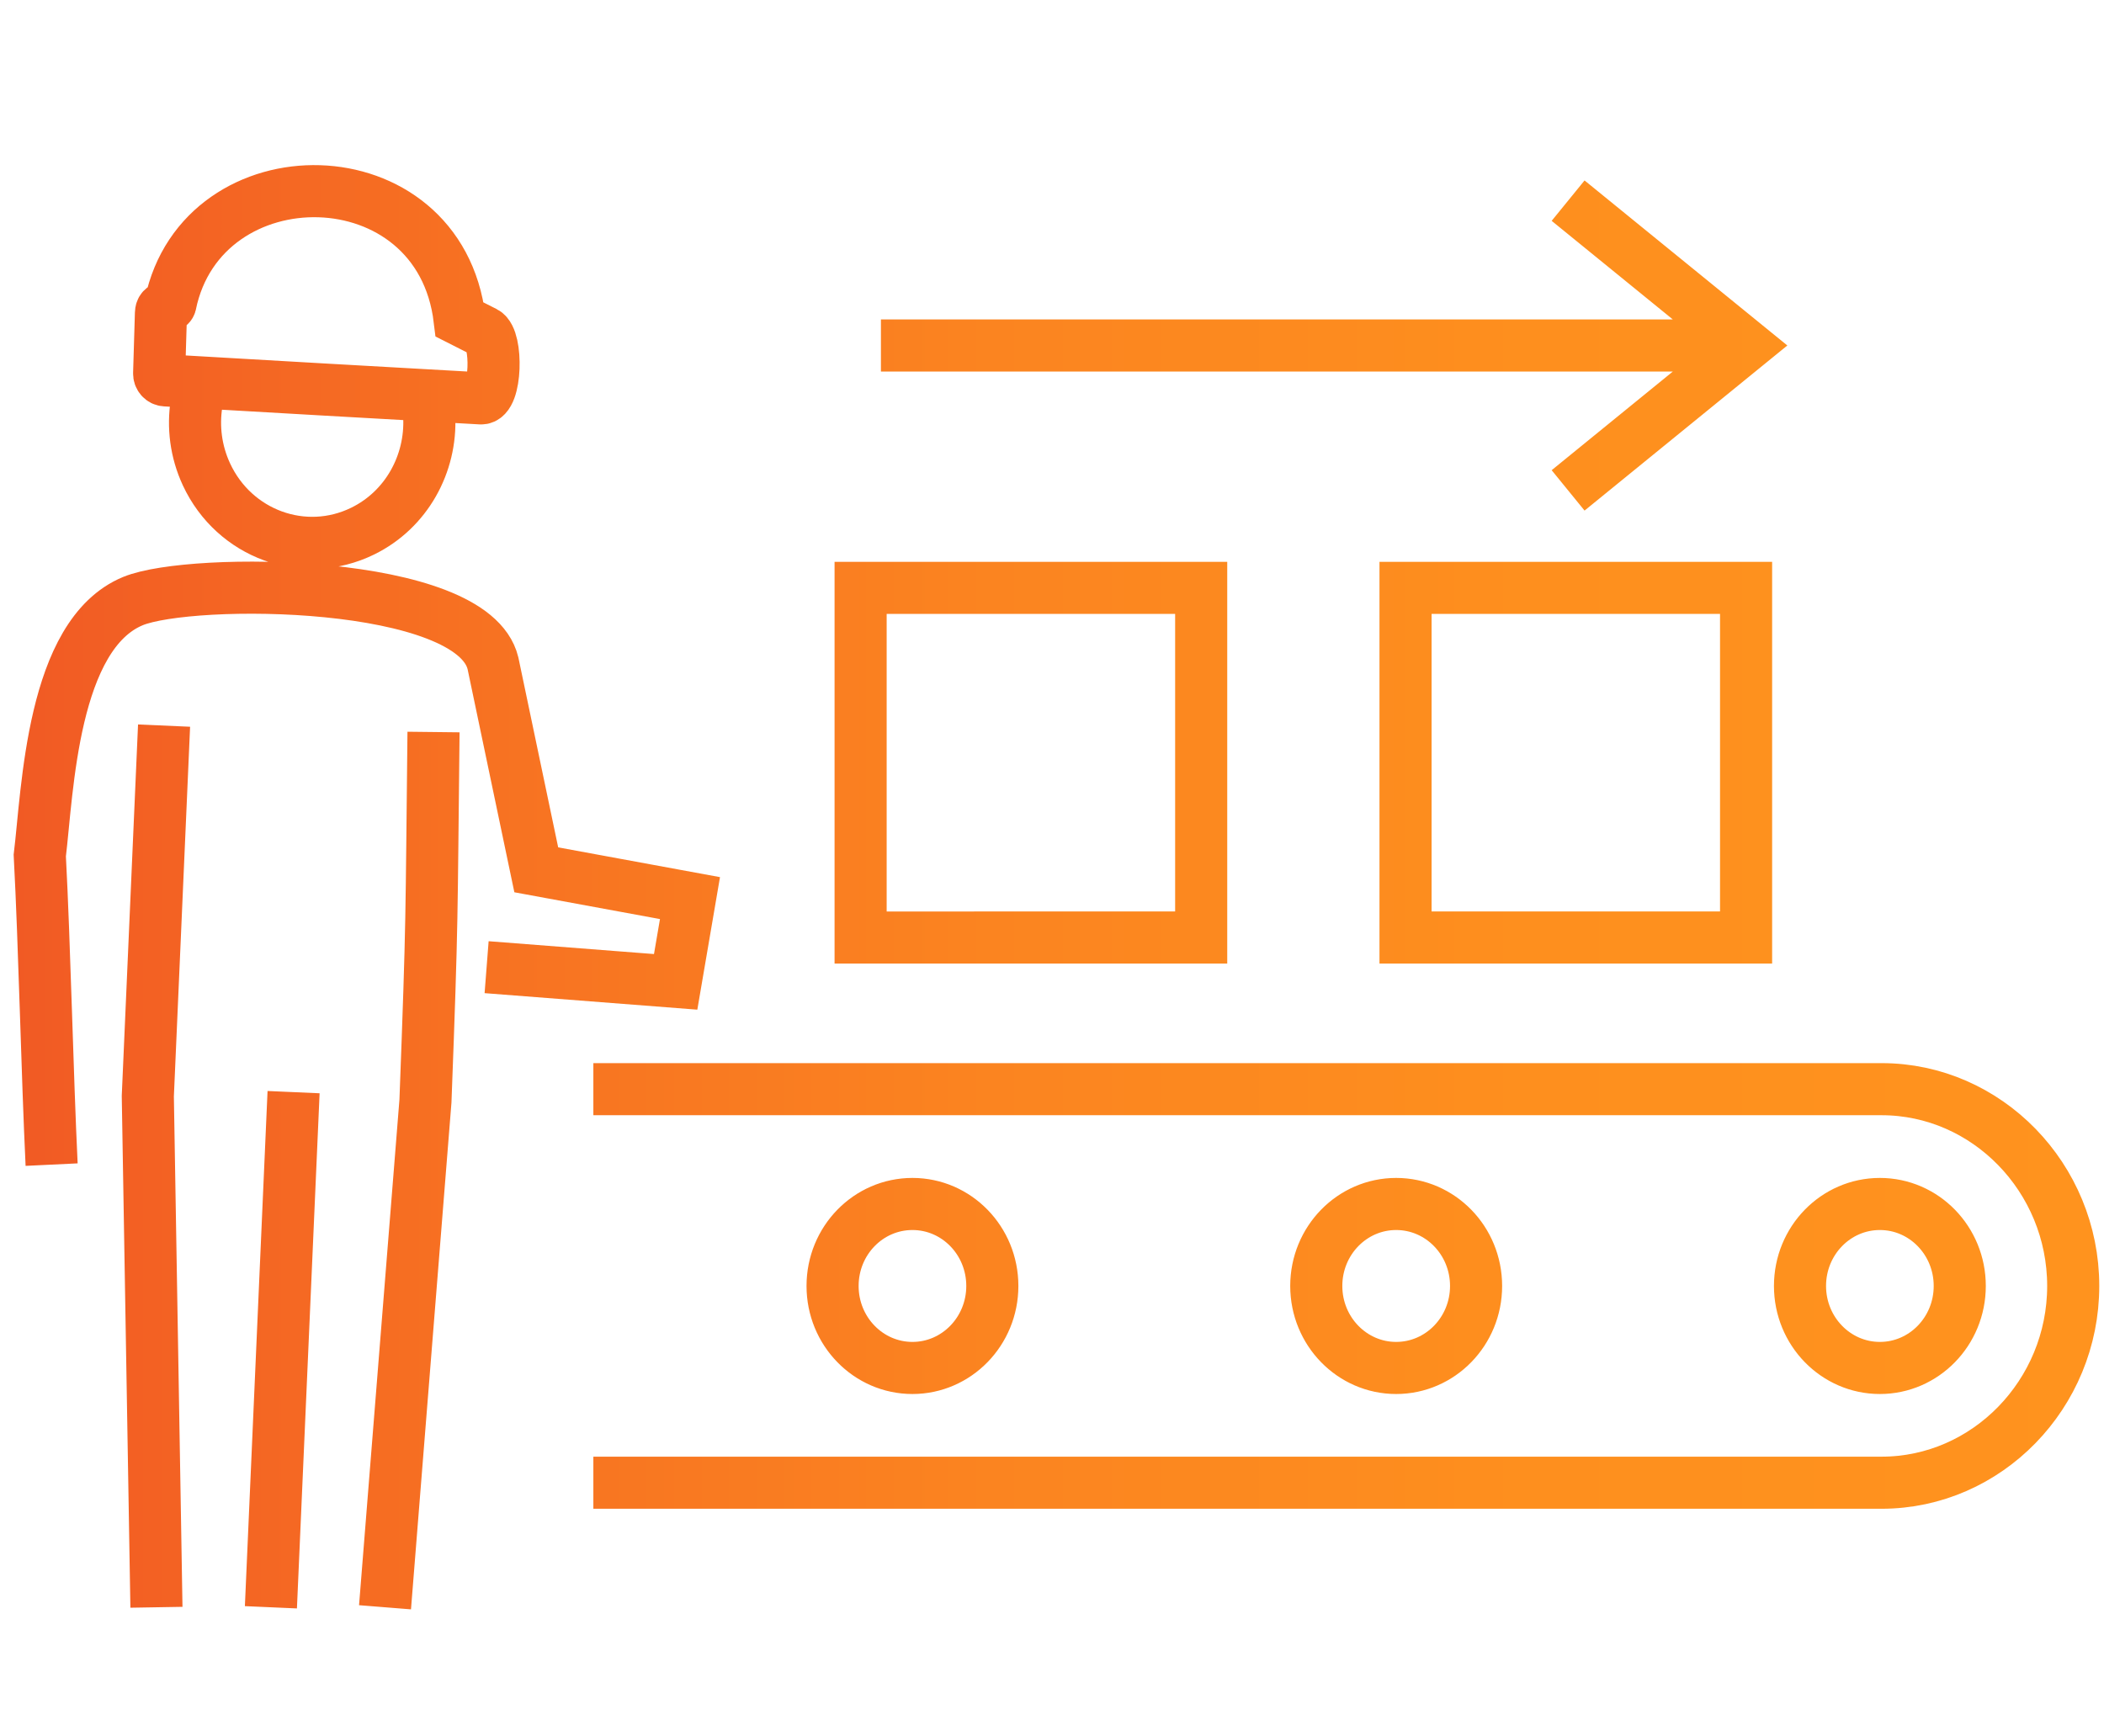 <?xml version="1.0" encoding="utf-8"?>
<!-- Generator: Adobe Illustrator 17.0.0, SVG Export Plug-In . SVG Version: 6.00 Build 0)  -->
<!DOCTYPE svg PUBLIC "-//W3C//DTD SVG 1.1//EN" "http://www.w3.org/Graphics/SVG/1.1/DTD/svg11.dtd">
<svg version="1.1" id="Ebene_1" xmlns="http://www.w3.org/2000/svg" xmlns:xlink="http://www.w3.org/1999/xlink" x="0px" y="0px"
	 width="242.308px" height="200px" viewBox="0 0 242.308 200" enable-background="new 0 0 242.308 200" xml:space="preserve">
<linearGradient id="SVGID_1_" gradientUnits="userSpaceOnUse" x1="1.572" y1="102.191" x2="241.763" y2="102.191">
	<stop  offset="4.583865e-04" style="stop-color:#F15A24"/>
	<stop  offset="0.218" style="stop-color:#F77122"/>
	<stop  offset="0.468" style="stop-color:#FB8420"/>
	<stop  offset="0.726" style="stop-color:#FE8F1E"/>
	<stop  offset="1" style="stop-color:#FF931E"/>
</linearGradient>
<path fill-rule="evenodd" clip-rule="evenodd" fill="none" stroke="url(#SVGID_1_)" stroke-width="6" stroke-miterlimit="10" d="
	M55.387,45.886c1.78,0.101,1.929-6.862,0.442-7.616l-2.893-1.465c-2.328-19.345-29.667-19.476-33.316-1.763
	c-0.127,0.457-1.06,0.116-1.084,1.015l-0.208,6.927c-0.025,0.435,0.297,0.805,0.714,0.827C31.154,44.529,43.27,45.197,55.387,45.886
	L55.387,45.886z M49.431,47.989c0.262,5.411-2.607,10.714-7.669,13.187c-6.726,3.293-14.777,0.362-17.984-6.536
	c-1.229-2.648-1.568-5.491-1.141-8.182 M18.895,83.575l-1.872,42.68l0.993,58.871 M33.81,125.792l-2.611,59.335 M44.341,185.126
	l4.656-58.298c0.82-21.681,0.678-20.448,0.929-42.513 M5.945,134.141c-0.498-10.336-0.816-25.272-1.363-35.601
	c0.911-7.471,1.392-25.467,10.742-29.312c6.722-2.756,39.081-2.604,41.448,7.159l4.988,23.799l17.702,3.257l-1.65,9.647
	l-21.771-1.69 M161.869,67.712h39.219v40.272h-39.219V67.712L161.869,67.712z M99.113,67.712h39.222v40.272H99.113V67.712
	L99.113,67.712z M68.334,170.779h148.357c12.134,0,22.072-10.206,22.072-22.66c0-12.454-9.937-22.668-22.072-22.668H68.334
	 M216.497,138.674c5.08,0,9.199,4.222,9.199,9.444c0,5.215-4.119,9.444-9.199,9.444c-5.076,0-9.199-4.229-9.199-9.444
	C207.298,142.896,211.417,138.674,216.497,138.674L216.497,138.674z M105.083,138.674c-5.083,0-9.199,4.222-9.199,9.444
	c0,5.215,4.119,9.444,9.199,9.444c5.076,0,9.199-4.229,9.199-9.444C114.282,142.896,110.163,138.674,105.083,138.674
	L105.083,138.674z M160.788,138.674c-5.076,0-9.199,4.222-9.199,9.444c0,5.215,4.123,9.444,9.199,9.444
	c5.083,0,9.206-4.229,9.206-9.444C169.994,142.896,165.872,138.674,160.788,138.674L160.788,138.674z M180.592,56.483l20.496-16.69
	l-20.496-16.683 M201.088,39.793h-99.636"/>
</svg>
